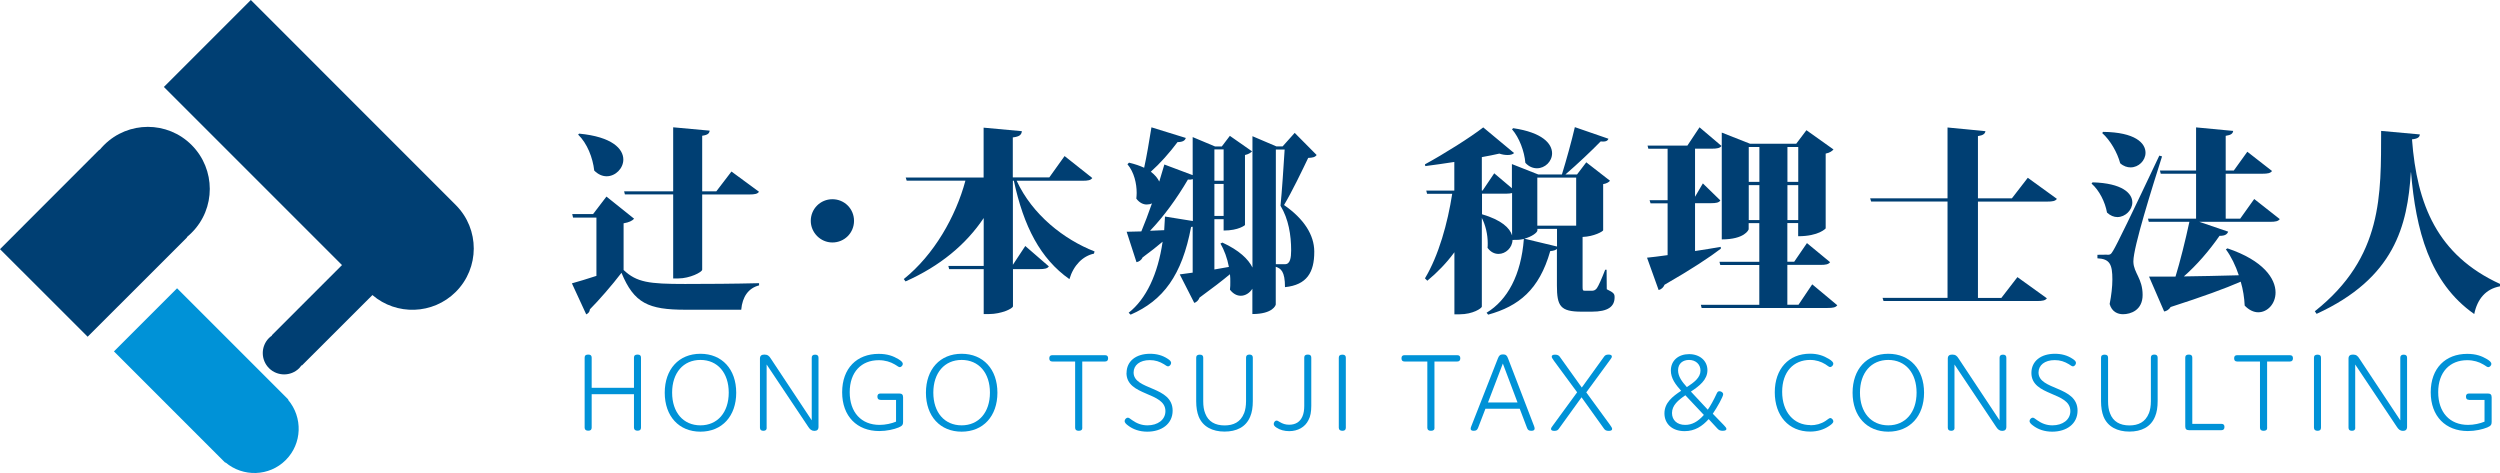 <?xml version="1.0" encoding="UTF-8"?>
<svg id="_レイヤー_2" data-name="レイヤー_2" xmlns="http://www.w3.org/2000/svg" viewBox="0 0 284.36 53.8">
  <defs>
    <style>
      .cls-1 {
        fill: #0092d7;
      }

      .cls-2 {
        fill: #003f73;
      }
    </style>
  </defs>
  <g id="_レイヤー_1-2" data-name="レイヤー_1">
    <g>
      <g>
        <path class="cls-2" d="M21.8,16.5c-2.75-2.76-7.21-2.76-9.97,0-.18.18-.34.36-.5.55l-.03-.02L0,28.34l9.97,9.96,11.31-11.3-.03-.03c.19-.16.37-.32.55-.5,2.75-2.74,2.75-7.21,0-9.97Z"/>
        <path class="cls-1" d="M32.77,45.48l.03-.03-.3-.3h0s0,0,0,0l-12.36-12.36-7.18,7.18,12.66,12.66.03-.03c1.99,1.68,4.97,1.61,6.85-.27,1.88-1.88,1.95-4.86.27-6.85Z"/>
        <path class="cls-2" d="M51.86,23.34h0L28.53,0l-9.89,9.89,20.26,20.26-7.99,7.99.03.03c-.12.07-.23.17-.34.27-.95.95-.95,2.49,0,3.44.95.94,2.49.94,3.43,0,.1-.11.2-.23.28-.34l.03.03,8.02-8.01c2.74,2.35,6.88,2.23,9.48-.36,2.72-2.72,2.73-7.12.03-9.85Z"/>
      </g>
      <g>
        <path class="cls-2" d="M72.11,24.89c-.2.22-.54.4-1.18.51v5.31c1.5,1.41,2.88,1.59,6.99,1.59,2.41,0,5.65-.02,8.42-.09v.25c-1.21.31-1.9,1.29-2.03,2.77h-6.34c-4.22,0-5.85-.74-7.28-4.2-1.05,1.38-2.59,3.15-3.59,4.15-.02.31-.2.47-.42.58l-1.63-3.53c.74-.2,1.74-.51,2.79-.85v-6.63h-2.66l-.09-.4h2.37l1.52-1.99,3.15,2.52ZM65.88,15.2c3.77.36,5.02,1.74,5.02,2.95,0,1-.89,1.9-1.9,1.9-.47,0-.96-.2-1.41-.65-.16-1.45-.8-3.1-1.83-4.09l.11-.11ZM71.08,22.12l-.09-.36h5.58v-7.28l4.15.38c-.04.31-.2.49-.85.58v6.32h1.61l1.72-2.25,3.13,2.3c-.16.25-.49.31-1.12.31h-5.34v8.55c0,.29-1.43,1-2.7,1h-.6v-9.56h-5.49Z"/>
        <path class="cls-2" d="M92.22,25.12c0-1.36,1.09-2.46,2.46-2.46s2.46,1.09,2.46,2.46-1.09,2.46-2.46,2.46-2.46-1.14-2.46-2.46Z"/>
        <path class="cls-2" d="M124.24,20.25c-.18.25-.47.31-1.12.31h-7.48c1.79,3.88,5.38,6.68,8.86,8.04l-.07.25c-1.27.27-2.32,1.32-2.79,2.9-3.3-2.32-5.2-5.98-6.32-11.19h-.11v9.56l1.41-2.14,2.68,2.32c-.16.25-.49.31-1.09.31h-2.99v4.22c0,.27-1.34.89-2.7.89h-.63v-5.11h-3.93l-.09-.36h4.02v-5.45c-2.01,3.01-4.98,5.47-8.89,7.21l-.2-.27c3.44-2.75,5.92-7.12,7.01-11.19h-6.68l-.11-.36h8.86v-5.67l4.35.4c-.04.4-.25.62-1.03.71v4.55h4.15l1.74-2.43,3.13,2.48Z"/>
        <path class="cls-2" d="M147.26,15.11l2.5,2.52c-.18.25-.45.31-.96.33-.63,1.32-1.85,3.86-2.75,5.36,2.3,1.59,3.42,3.42,3.44,5.25v.09c0,2.3-.83,3.75-3.33,4,0-1.81-.47-2.12-1.05-2.32v4.29c0,.09-.34,1.09-2.66,1.09v-2.88c-.31.49-.8.8-1.32.8-.42,0-.85-.2-1.23-.69.04-.29.04-.58.04-.87s0-.6-.04-.89c-.85.71-1.99,1.59-3.46,2.66-.11.31-.36.54-.6.6l-1.65-3.24c.36-.04.87-.11,1.47-.2v-5.22l-.18.02c-1.03,5.49-3.17,8.37-6.88,9.98l-.22-.22c1.99-1.56,3.33-4.4,3.86-8.08-.6.51-1.36,1.12-2.28,1.79-.13.31-.42.49-.69.54l-1.12-3.46c.38,0,.96-.02,1.67-.04.38-.92.8-2.01,1.21-3.19-.18.09-.38.13-.6.13-.4,0-.83-.2-1.18-.67.02-.2.04-.4.04-.65,0-1.03-.27-2.34-1.05-3.26l.18-.18c.67.16,1.25.36,1.72.58.29-1.29.58-3.06.83-4.6l3.91,1.21c-.09.29-.34.47-.94.47-.92,1.23-1.99,2.43-3.04,3.37.47.36.78.74.96,1.12.2-.67.4-1.32.58-1.94l3.22,1.21v-4.33l2.55,1.07h.76l.92-1.21,2.52,1.76c-.13.16-.4.33-.8.42v7.97s-.69.62-2.43.62v-1.29h-1.05v5.72l1.65-.29c-.18-.98-.54-1.94-.96-2.66l.22-.11c1.9.87,2.95,1.88,3.42,2.84v-14.94l2.72,1.16h.71l1.36-1.52ZM132.42,26.19c.04-.51.07-1.03.09-1.56l3.17.51v-4.76c-.16.04-.36.07-.56.04-1.27,2.17-2.75,4.2-4.31,5.83l1.61-.07ZM139.18,16.99h-1.05v3.57h1.05v-3.57ZM138.13,24.56h1.05v-3.64h-1.05v3.64ZM145.12,30.05h1.05c.58,0,.69-.74.69-1.56,0-1.74-.29-3.57-1.21-5.09.16-1.54.36-4.62.47-6.39h-1v13.04Z"/>
        <path class="cls-2" d="M182.74,30.67l.02,2.23c.83.4.89.54.89.92,0,1.05-.74,1.63-2.59,1.63h-1.16c-2.43,0-2.81-.63-2.81-2.99v-4.15c-.13.13-.36.22-.76.25-1.25,4.4-3.59,6.27-7.06,7.23l-.18-.22c2.37-1.43,3.93-4.29,4.24-8.39-.49.11-.71.11-1.29.11-.02.89-.78,1.59-1.59,1.59-.45,0-.89-.2-1.25-.69.02-.18.02-.36.02-.54,0-.98-.25-2.05-.67-2.86v10.09c-.02.18-1,.87-2.54.87h-.58v-7.06c-.89,1.21-1.92,2.28-3.08,3.24l-.27-.27c1.56-2.59,2.59-6.3,3.1-9.62h-2.86l-.09-.36h3.19v-3.26c-1.12.18-2.25.33-3.3.47l-.04-.2c2.17-1.18,5.16-3.06,6.63-4.2l3.51,2.92c-.18.16-.42.22-.74.22-.27,0-.58-.04-.94-.16-.58.13-1.25.27-1.99.4v3.8h.09l1.32-1.96,2.01,1.7v-2.75l2.99,1.18h2.7c.49-1.59,1.12-3.86,1.47-5.38l3.82,1.32c-.09.25-.31.36-.89.31-1,1.03-2.63,2.57-4,3.75h1.32l1.05-1.38,2.7,2.1c-.13.16-.42.33-.78.38v5.25c-.02.13-1.03.71-2.34.76v5.56c0,.49,0,.56.27.56h.71c.27,0,.42-.02.63-.27.2-.27.56-1.09.96-2.12h.16ZM168.57,22.03v2.34c2.21.65,3.17,1.56,3.42,2.41v-4.82c-.18.04-.4.07-.69.07h-2.72ZM172.12,14.58c3.33.49,4.42,1.76,4.42,2.86,0,.92-.8,1.7-1.72,1.7-.45,0-.92-.18-1.32-.62-.11-1.32-.69-2.86-1.52-3.82l.13-.11ZM174.86,26.23c0,.22-.62.69-1.47.92l3.71.89v-2.01h-2.23v.2ZM179.28,20.2h-4.42v5.47h4.42v-5.47Z"/>
        <path class="cls-2" d="M192.82,28.55c.94-.13,1.92-.31,2.9-.47l.02.2c-1.25.96-3.33,2.34-6.41,4.11-.11.29-.38.54-.67.6l-1.32-3.68c.51-.04,1.34-.16,2.34-.29v-5.89h-1.94l-.11-.36h2.05v-5.85h-2.19l-.09-.36h4.53l1.38-2.08,2.5,2.12c-.18.25-.51.31-1.09.31h-1.92v5.47l.89-1.52,1.99,1.94c-.16.25-.49.31-1.05.31h-1.83v5.43ZM206.14,32.35l2.84,2.37c-.18.25-.49.31-1.12.31h-14.31l-.09-.36h6.65v-4.53h-4.44l-.09-.36h4.53v-4.4h-1.21v.69c0,.07-.45,1.16-3.06,1.16v-12.15l3.22,1.27h5.25l1.16-1.54,3.08,2.19c-.16.18-.42.38-.89.47v8.51s-.76.89-3.13.89v-1.5h-1.23v4.4h.78l1.45-2.12,2.63,2.17c-.18.25-.49.31-1.09.31h-3.77v4.53h1.27l1.56-2.32ZM200.12,16.72h-1.21v3.97h1.21v-3.97ZM198.91,25.03h1.21v-3.97h-1.21v3.97ZM204.54,16.72h-1.23v3.97h1.23v-3.97ZM203.31,25.03h1.23v-3.97h-1.23v3.97Z"/>
        <path class="cls-2" d="M230.66,20.23l3.3,2.39c-.18.25-.47.31-1.12.31h-7.86v10.96h2.66l1.83-2.37,3.35,2.41c-.18.25-.49.31-1.14.31h-17.44l-.11-.36h7.39v-10.96h-8.69l-.11-.36h8.8v-8.06l4.31.42c-.04.29-.25.47-.85.56v7.08h3.86l1.81-2.34Z"/>
        <path class="cls-2" d="M238.01,20.74c3.39.09,4.53,1.25,4.53,2.28,0,.87-.8,1.67-1.7,1.67-.4,0-.8-.16-1.18-.51-.22-1.21-.87-2.52-1.76-3.3l.11-.13ZM239.62,28.98c.38,0,.47,0,.74-.47q.58-.92,5.25-10.81l.31.09c-1.12,3.53-3.26,10.31-3.26,11.92v.09c.04,1.25,1.05,1.88,1.05,3.75,0,1.74-1.36,2.19-2.23,2.19-.6,0-1.27-.27-1.52-1.16.2-1,.31-1.99.31-2.79,0-1.72-.29-2.34-1.7-2.41v-.4c.8,0,1.05-.02,1.05-.02v.02ZM239.22,15c3.64.04,4.82,1.27,4.82,2.37,0,.89-.78,1.67-1.7,1.67-.38,0-.8-.13-1.18-.47-.33-1.23-1.12-2.61-2.05-3.44l.11-.13ZM256.41,22.64l2.9,2.28c-.18.25-.49.31-1.09.31h-8.06l3.28,1.12c-.11.29-.36.49-.98.47-1.21,1.74-2.61,3.35-4.06,4.62,1.81-.02,4-.07,6.25-.13-.36-1.09-.87-2.14-1.47-2.95l.18-.11c4.11,1.38,5.47,3.46,5.47,5.02,0,1.29-.92,2.25-1.97,2.25-.51,0-1.05-.25-1.54-.76-.04-.87-.18-1.81-.45-2.72-1.79.78-4.31,1.7-7.97,2.88-.18.29-.47.47-.74.51l-1.72-3.97h3.01c.51-1.65,1.12-4.09,1.58-6.23h-4.62l-.09-.36h5.47v-5.11h-4.02l-.09-.36h4.11v-4.91l4.22.4c-.04.29-.22.47-.85.56v3.95h.92l1.54-2.14,2.81,2.19c-.18.25-.49.31-1.09.31h-4.18v5.11h1.65l1.59-2.23Z"/>
        <path class="cls-2" d="M263.29,35.41c7.81-6.18,7.52-13.33,7.55-20.52l4.4.4c-.02.29-.2.49-.89.56.56,7.41,2.86,13.17,10.02,16.45l-.02.27c-1.59.29-2.57,1.43-2.92,3.15-5.11-3.57-6.65-9.62-7.19-16.12h-.02c-.38,6.07-1.85,12.03-10.72,16.1l-.2-.29Z"/>
      </g>
      <g>
        <path class="cls-1" d="M72.91,40.68v7.96c0,.24-.13.35-.39.35s-.41-.12-.41-.35v-3.8h-4.81v3.8c0,.24-.13.35-.39.35s-.41-.12-.41-.35v-7.96c0-.24.13-.35.41-.35s.39.12.39.35v3.43h4.81v-3.43c0-.24.13-.35.41-.35s.39.12.39.35Z"/>
        <path class="cls-1" d="M79.67,40.24c2.46,0,4.07,1.76,4.07,4.43s-1.62,4.43-4.07,4.43-4.06-1.76-4.06-4.43,1.6-4.43,4.06-4.43ZM79.67,48.38c1.94,0,3.22-1.47,3.22-3.72s-1.27-3.72-3.22-3.72-3.22,1.47-3.22,3.72,1.27,3.72,3.22,3.72Z"/>
        <path class="cls-1" d="M87.21,48.65c0,.24-.13.35-.38.35-.26,0-.39-.12-.39-.35v-7.86c0-.32.17-.46.51-.46.37,0,.55.17.72.45l4.66,7.03v-7.12c0-.24.13-.35.39-.35s.38.12.38.35v7.86c0,.31-.16.46-.47.46s-.51-.17-.7-.47l-4.73-7.08v7.2Z"/>
        <path class="cls-1" d="M100.15,45.48c-.24,0-.35-.12-.35-.37,0-.24.12-.35.35-.35h2.14c.3,0,.43.13.43.43v2.81c0,.3-.09.45-.5.62-.53.22-1.37.41-2.21.41-2.52,0-4.22-1.67-4.22-4.41s1.68-4.37,4.15-4.37c1.01,0,1.66.25,2.25.6.35.21.5.38.5.54,0,.17-.17.37-.35.37-.13,0-.26-.13-.55-.3-.5-.3-1.12-.49-1.84-.49-1.98,0-3.3,1.35-3.3,3.64s1.31,3.72,3.4,3.72c.66,0,1.37-.16,1.87-.37v-2.47h-1.77Z"/>
        <path class="cls-1" d="M109.38,40.24c2.46,0,4.07,1.76,4.07,4.43s-1.62,4.43-4.07,4.43-4.06-1.76-4.06-4.43,1.6-4.43,4.06-4.43ZM109.38,48.38c1.94,0,3.22-1.47,3.22-3.72s-1.27-3.72-3.22-3.72-3.22,1.47-3.22,3.72,1.27,3.72,3.22,3.72Z"/>
        <path class="cls-1" d="M123.11,48.65c0,.24-.13.35-.41.35s-.41-.12-.41-.35v-7.53h-2.59c-.24,0-.35-.12-.35-.37,0-.24.12-.35.35-.35h5.99c.24,0,.35.12.35.35,0,.25-.12.37-.35.37h-2.59v7.53Z"/>
        <path class="cls-1" d="M128.14,42.42c0-1.33,1.06-2.18,2.67-2.18.76,0,1.41.18,1.98.55.29.18.42.33.42.49,0,.17-.16.39-.36.39-.12,0-.28-.13-.45-.24-.5-.3-.99-.47-1.62-.47-1.14,0-1.84.58-1.84,1.41,0,2.04,4.44,1.51,4.44,4.34,0,1.51-1.26,2.39-2.88,2.39-.88,0-1.62-.26-2.19-.7-.25-.18-.39-.35-.39-.5,0-.18.17-.39.37-.39.13,0,.21.09.5.29.5.35,1.04.58,1.73.58,1.16,0,2.04-.63,2.04-1.62,0-2.22-4.43-1.67-4.43-4.34Z"/>
        <path class="cls-1" d="M141.51,47c.14-.37.22-.83.22-1.37v-4.95c0-.24.13-.35.39-.35s.38.12.38.35v4.94c0,.7-.09,1.27-.29,1.75-.49,1.22-1.58,1.72-2.93,1.72s-2.47-.54-2.94-1.72c-.18-.46-.28-1.04-.28-1.73v-4.95c0-.24.13-.35.41-.35s.39.12.39.35v4.95c0,.54.07,1,.22,1.37.35.95,1.14,1.38,2.21,1.38,1,0,1.81-.37,2.21-1.38Z"/>
        <path class="cls-1" d="M148.35,40.68c0-.24.13-.35.41-.35s.39.12.39.35v5.48c0,.66-.09,1.21-.32,1.62-.39.81-1.22,1.26-2.19,1.26-.54,0-1.05-.13-1.46-.41-.21-.14-.3-.26-.3-.41s.12-.38.33-.38c.11,0,.18.07.37.17.3.18.62.3,1.05.3.75,0,1.26-.34,1.52-.96.13-.3.2-.7.2-1.18v-5.49Z"/>
        <path class="cls-1" d="M153.08,48.65c0,.24-.13.35-.39.35s-.41-.12-.41-.35v-7.96c0-.24.13-.35.41-.35s.39.12.39.35v7.96Z"/>
        <path class="cls-1" d="M163.17,48.65c0,.24-.13.35-.41.35s-.41-.12-.41-.35v-7.53h-2.59c-.24,0-.35-.12-.35-.37,0-.24.12-.35.35-.35h5.99c.24,0,.35.12.35.35,0,.25-.12.37-.35.37h-2.59v7.53Z"/>
        <path class="cls-1" d="M174.55,48.76c0,.14-.09.24-.37.24-.29,0-.41-.11-.49-.33l-.83-2.18h-3.9l-.84,2.18c-.09.22-.2.33-.49.33-.26,0-.35-.09-.35-.24,0-.09.04-.22.08-.3l3.02-7.7c.13-.33.26-.45.58-.45s.45.12.57.45l2.96,7.7c.03.08.07.21.07.3ZM172.61,45.78l-1.67-4.43-1.69,4.43h3.36Z"/>
        <path class="cls-1" d="M182.41,40.63c.13-.21.26-.3.55-.3.26,0,.38.08.38.22,0,.12-.08.22-.28.49l-2.63,3.59,2.68,3.67c.18.26.26.37.26.49,0,.14-.12.22-.38.22-.3,0-.45-.09-.58-.3l-2.52-3.52-2.54,3.52c-.13.21-.26.3-.55.3-.26,0-.38-.08-.38-.22,0-.12.08-.22.28-.49l2.69-3.68-2.63-3.57c-.18-.26-.26-.37-.26-.49,0-.14.12-.22.38-.22.3,0,.45.09.58.3l2.46,3.44,2.48-3.44Z"/>
        <path class="cls-1" d="M196.37,48.79c0,.13-.14.21-.42.21-.3,0-.46-.08-.63-.28l-.97-1.05c-.72.81-1.58,1.37-2.73,1.37-1.47,0-2.3-.88-2.3-2.02,0-1.21.93-1.93,1.9-2.57-.64-.71-1.17-1.42-1.17-2.3,0-1.16.88-1.87,2.08-1.87s2.08.75,2.08,1.83-.92,1.8-1.88,2.43l1.92,2.06c.28-.39.7-1.14,1.02-1.85.08-.17.16-.25.3-.25.21,0,.43.14.43.35,0,.26-.68,1.48-1.18,2.21l1.27,1.31c.14.16.28.29.28.42ZM193.8,47.19l-2.1-2.23c-.81.55-1.52,1.14-1.52,2.02,0,.81.58,1.35,1.5,1.35.75,0,1.43-.34,2.13-1.14ZM191.87,44.03c.83-.54,1.55-1.08,1.55-1.88,0-.7-.53-1.21-1.3-1.21-.68,0-1.25.38-1.25,1.18,0,.71.46,1.31,1,1.91Z"/>
        <path class="cls-1" d="M205.92,48.37c.63,0,1.22-.16,1.72-.49.28-.18.41-.33.54-.33.18,0,.35.21.35.37,0,.21-.26.39-.5.55-.58.39-1.3.62-2.14.62-2.44,0-4.02-1.8-4.02-4.47s1.59-4.39,4.01-4.39c.87,0,1.52.22,2.15.6.33.2.5.38.5.54,0,.17-.18.38-.37.38-.12,0-.26-.14-.54-.32-.49-.3-1.06-.49-1.73-.49-1.89,0-3.18,1.35-3.18,3.63s1.31,3.78,3.21,3.78Z"/>
        <path class="cls-1" d="M214.78,40.24c2.46,0,4.07,1.76,4.07,4.43s-1.62,4.43-4.07,4.43-4.06-1.76-4.06-4.43,1.6-4.43,4.06-4.43ZM214.78,48.38c1.94,0,3.22-1.47,3.22-3.72s-1.27-3.72-3.22-3.72-3.22,1.47-3.22,3.72,1.27,3.72,3.22,3.72Z"/>
        <path class="cls-1" d="M222.32,48.65c0,.24-.13.35-.38.35-.26,0-.39-.12-.39-.35v-7.86c0-.32.17-.46.51-.46.37,0,.55.17.72.45l4.66,7.03v-7.12c0-.24.13-.35.39-.35s.38.12.38.35v7.86c0,.31-.16.46-.47.46s-.51-.17-.7-.47l-4.73-7.08v7.2Z"/>
        <path class="cls-1" d="M231.06,42.42c0-1.33,1.06-2.18,2.67-2.18.76,0,1.41.18,1.98.55.29.18.42.33.42.49,0,.17-.16.39-.35.39-.12,0-.28-.13-.45-.24-.5-.3-.99-.47-1.62-.47-1.14,0-1.84.58-1.84,1.41,0,2.04,4.44,1.51,4.44,4.34,0,1.51-1.26,2.39-2.88,2.39-.88,0-1.62-.26-2.19-.7-.25-.18-.39-.35-.39-.5,0-.18.17-.39.37-.39.13,0,.21.09.5.29.5.35,1.04.58,1.73.58,1.16,0,2.04-.63,2.04-1.62,0-2.22-4.43-1.67-4.43-4.34Z"/>
        <path class="cls-1" d="M244.43,47c.14-.37.22-.83.22-1.37v-4.95c0-.24.13-.35.39-.35s.38.12.38.35v4.94c0,.7-.09,1.27-.29,1.75-.49,1.22-1.58,1.72-2.93,1.72s-2.47-.54-2.94-1.72c-.18-.46-.28-1.04-.28-1.73v-4.95c0-.24.13-.35.41-.35s.39.12.39.35v4.95c0,.54.07,1,.22,1.37.35.95,1.14,1.38,2.21,1.38,1,0,1.81-.37,2.21-1.38Z"/>
        <path class="cls-1" d="M252.67,48.21c.24,0,.35.12.35.35,0,.25-.12.37-.35.37h-3.68c-.3,0-.43-.13-.43-.43v-7.82c0-.24.13-.35.41-.35s.39.12.39.35v7.53h3.31Z"/>
        <path class="cls-1" d="M257.88,48.65c0,.24-.13.35-.41.35s-.41-.12-.41-.35v-7.53h-2.59c-.24,0-.35-.12-.35-.37,0-.24.12-.35.35-.35h5.99c.24,0,.35.12.35.35,0,.25-.12.37-.35.37h-2.59v7.53Z"/>
        <path class="cls-1" d="M264,48.65c0,.24-.13.35-.39.35s-.41-.12-.41-.35v-7.96c0-.24.13-.35.41-.35s.39.12.39.35v7.96Z"/>
        <path class="cls-1" d="M267.9,48.65c0,.24-.13.35-.38.35-.26,0-.39-.12-.39-.35v-7.86c0-.32.17-.46.51-.46.37,0,.55.17.72.45l4.66,7.03v-7.12c0-.24.13-.35.39-.35s.38.12.38.35v7.86c0,.31-.16.46-.47.46s-.51-.17-.7-.47l-4.73-7.08v7.2Z"/>
        <path class="cls-1" d="M280.84,45.48c-.24,0-.35-.12-.35-.37,0-.24.12-.35.35-.35h2.14c.3,0,.43.13.43.43v2.81c0,.3-.09.45-.5.62-.53.22-1.37.41-2.21.41-2.52,0-4.22-1.67-4.22-4.41s1.68-4.37,4.15-4.37c1.01,0,1.66.25,2.25.6.35.21.5.38.5.54,0,.17-.17.37-.36.37-.13,0-.26-.13-.55-.3-.5-.3-1.12-.49-1.84-.49-1.98,0-3.3,1.35-3.3,3.64s1.31,3.72,3.4,3.72c.66,0,1.37-.16,1.87-.37v-2.47h-1.77Z"/>
      </g>
    </g>
  </g>
</svg>